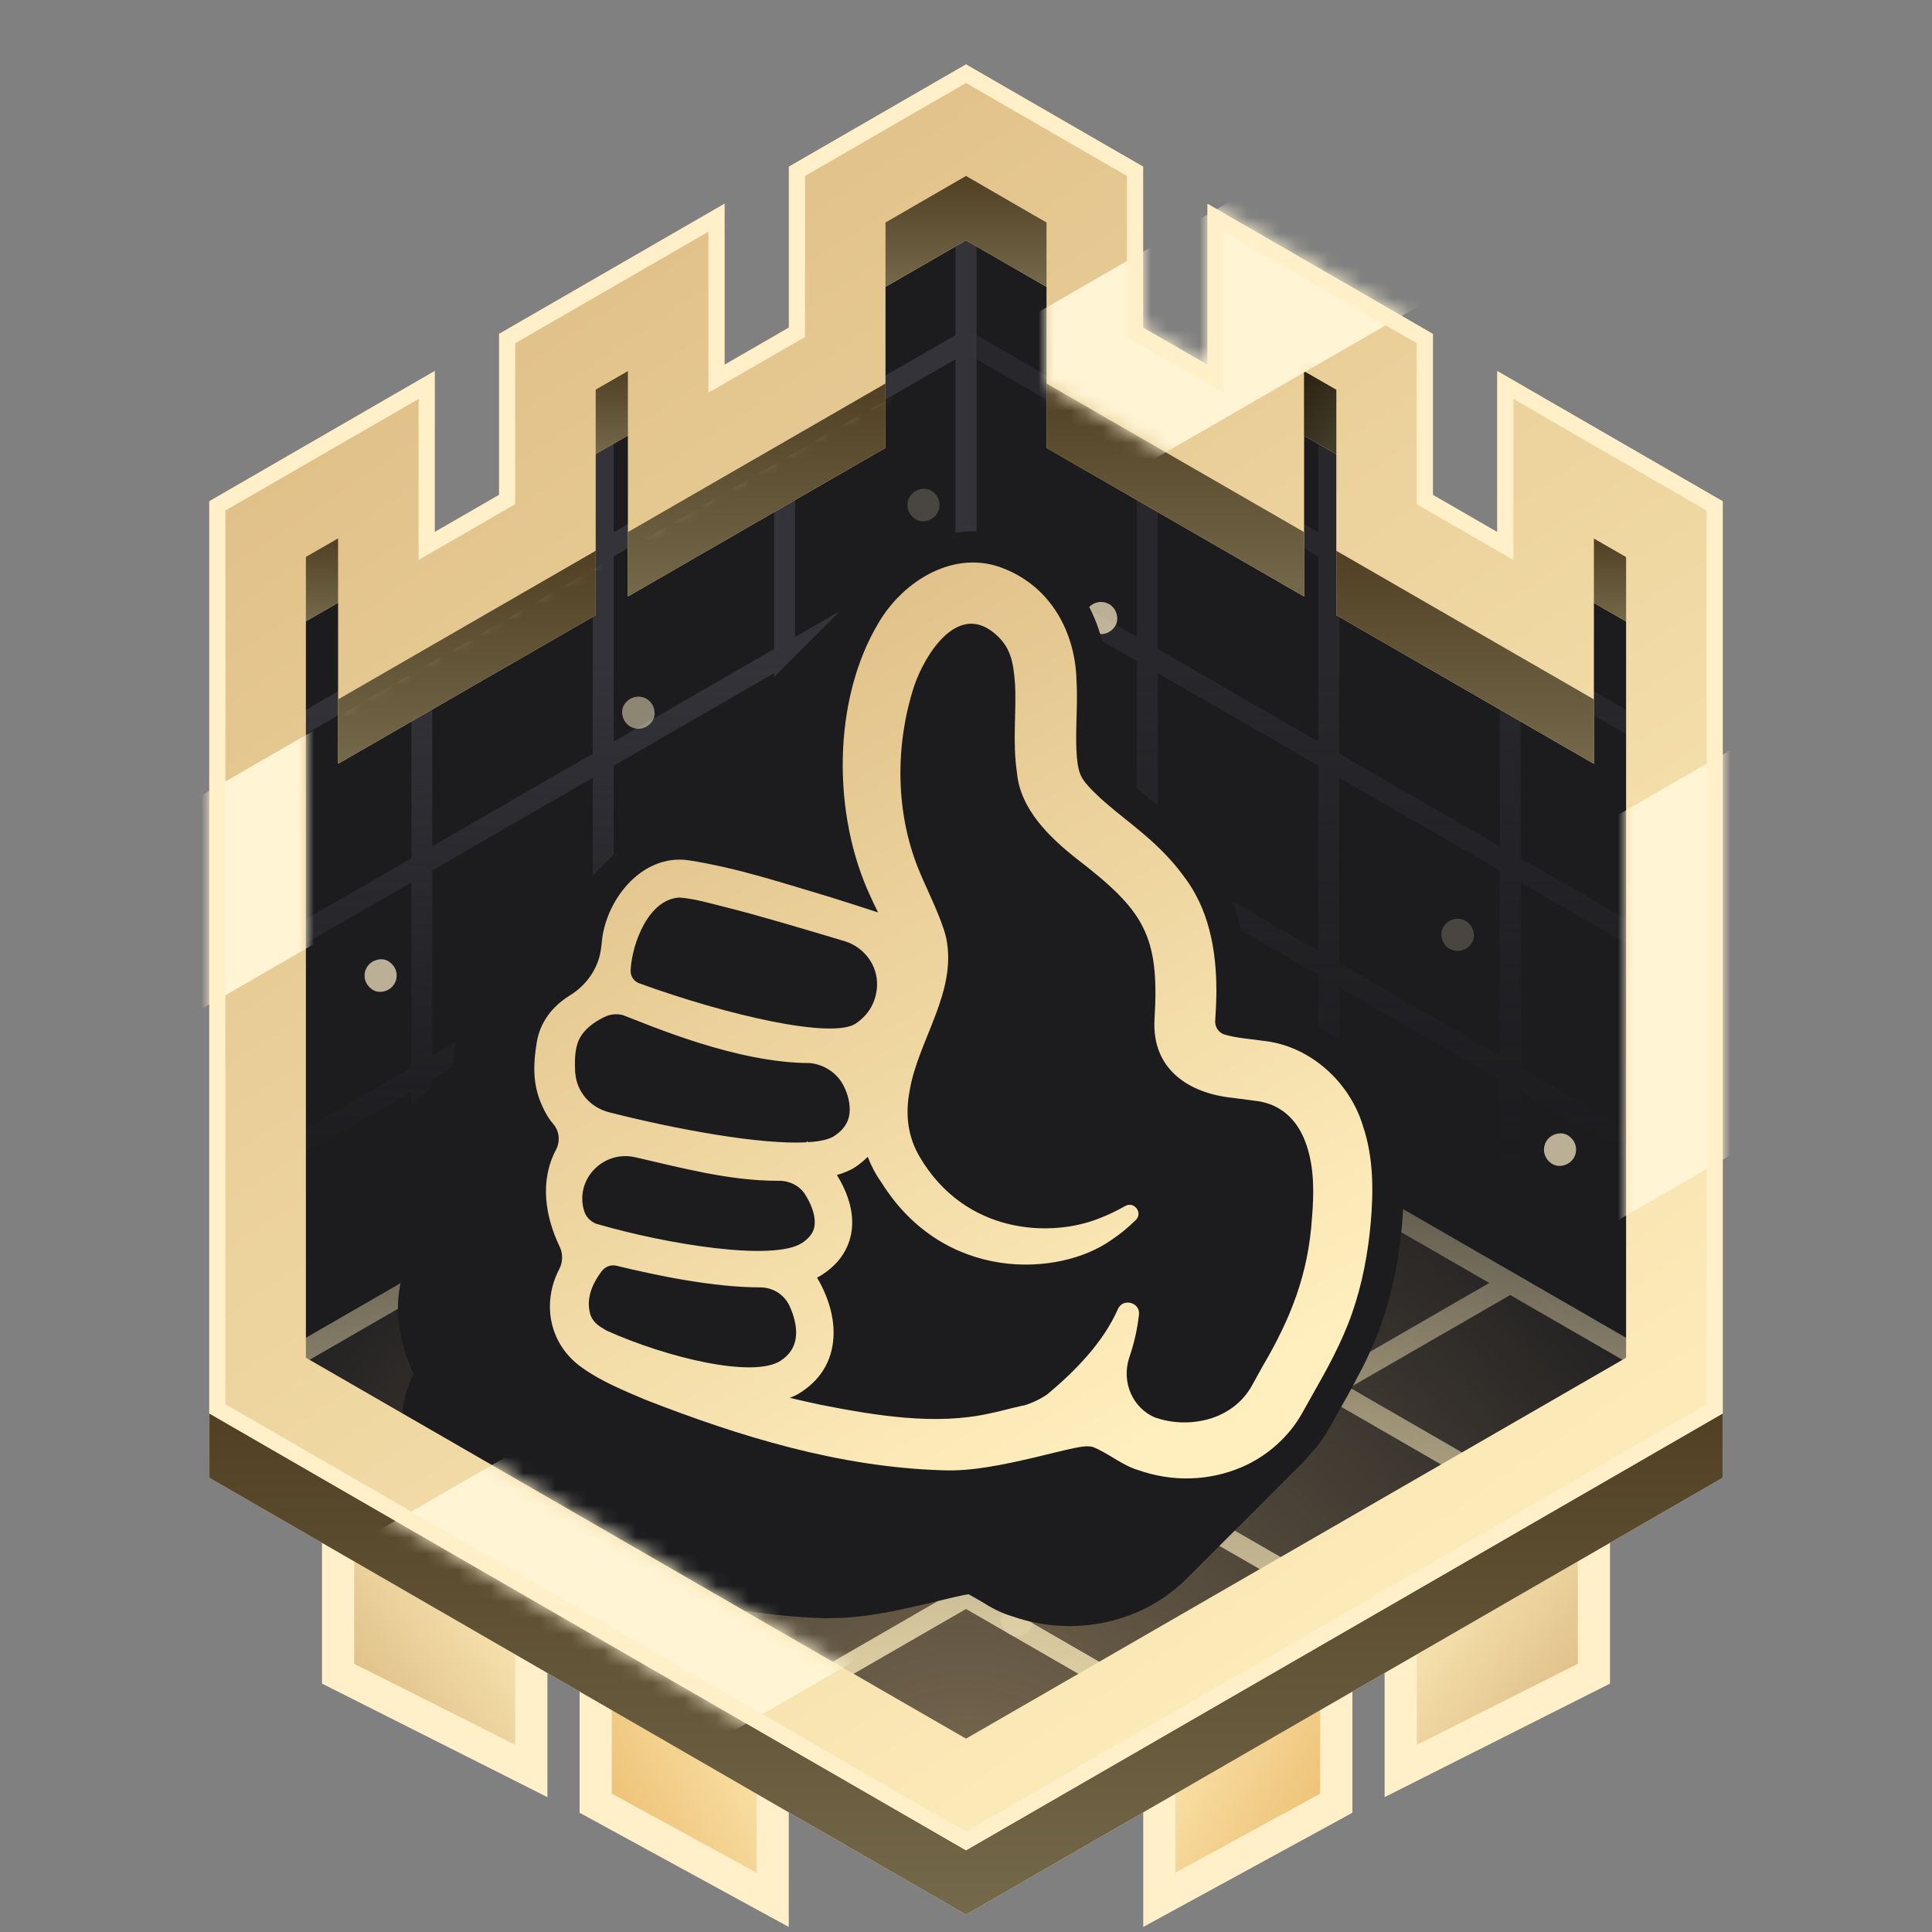 <svg width="120" height="120" viewBox="0 0 120 120" fill="none" xmlns="http://www.w3.org/2000/svg">
<rect x="0" y="0" width="120" height="120" fill="#808080" stroke="none"/>
<path fill-rule="evenodd" clip-rule="evenodd" d="M37 80V112L47.99 118C47.988 105.934 48 92.066 48 80H37Z" fill="url(#paint0_linear_4626_20486)" stroke="#FFF0CA" stroke-width="2"/>
<path fill-rule="evenodd" clip-rule="evenodd" d="M33 110V80H21V103.955L33 110Z" fill="url(#paint1_linear_4626_20486)" stroke="#FFF0CA" stroke-width="2"/>
<path fill-rule="evenodd" clip-rule="evenodd" d="M83 80V112L72.01 118C72.012 105.934 72 92.066 72 80H83Z" fill="url(#paint2_linear_4626_20486)" stroke="#FFF0CA" stroke-width="2"/>
<path fill-rule="evenodd" clip-rule="evenodd" d="M87 110V80H99V103.955L87 110Z" fill="url(#paint3_linear_4626_20486)" stroke="#FFF0CA" stroke-width="2"/>
<path fill-rule="evenodd" clip-rule="evenodd" d="M71 10.35L60 4L49 10.35V20.34L45 22.65V12.65L31 20.73V30.73L27 33.04V23.04L13 31.13V87.79L13.01 87.796V91.79L50.5 113.44L51.59 114.06L60 118.92V114.93L60 114.93V118.92L68.42 114.06L69.5 113.44L106.99 91.79V87.806L107 87.8V31.14L93 23.05V33.05L89 30.74V20.74L75 12.66V22.66L71 20.35V10.35ZM50.516 109.449L50.5 109.44L50.146 109.236L50.5 109.44L50.516 109.449ZM55 23.82V17.82L60 14.93L65 17.82V23.82V23.83V27.82L81 37.05V33.06V33.05V27.06L83 28.21V34.21V34.22V38.21L99 47.44V43.45V43.44V37.45L101 38.6V84.33L66.5 104.24L65.43 104.86L60 107.99L54.57 104.86L53.5 104.24L43.5 98.47L35.5 93.85L19 84.33V38.59L21 37.44V43.44V47.44L37 38.21V34.21V28.2L39 27.05V33.05V33.05V37.05L55 27.82V23.82V23.82ZM101 34.6V34.6L99 33.45V33.45L101 34.6Z" fill="url(#paint4_linear_4626_20486)"/>
<mask id="mask0_4626_20486" style="mask-type:alpha" maskUnits="userSpaceOnUse" x="16" y="8" width="88" height="104">
<path fill-rule="evenodd" clip-rule="evenodd" d="M104 33.4V86.6L96 91.22L86 96.99L78 101.61L68 107.38L66.93 108L60 112L53.07 108L52 107.38L42 101.61L34 96.99L24 91.22L16 86.6V33.4L24 28.78V38.78L34 33.01V23.01L42 18.39V28.39L52 22.62V12.62L60 8L68 12.62V22.62L78 28.39V18.39L86 23.01V33.01L96 38.78V28.78L104 33.4Z" fill="#232326"/>
</mask>
<g mask="url(#mask0_4626_20486)">
<path fill-rule="evenodd" clip-rule="evenodd" d="M104 33.4V86.6L96 91.22L86 96.99L78 101.61L68 107.38L66.93 108L60 112L53.07 108L52 107.38L42 101.61L34 96.99L24 91.22L16 86.6V33.4L24 28.78V38.78L34 33.01V23.01L42 18.39V28.39L52 22.62V12.62L60 8L68 12.62V22.62L78 28.39V18.39L86 23.01V33.01L96 38.78V28.78L104 33.4Z" fill="#1C1C1F"/>
<path fill-rule="evenodd" clip-rule="evenodd" d="M108.036 87.165L60.003 114.897L11.965 87.165L23.795 80.334L24.506 79.924L60.003 59.433L108.036 87.165Z" fill="url(#paint5_radial_4626_20486)" fill-opacity="0.5"/>
<path fill-rule="evenodd" clip-rule="evenodd" d="M59.351 7.063L60 7.438L71.267 13.938L71.917 14.312V14.313L81.884 20.063V20.063L82.534 20.438L93.801 26.938L94.45 27.312V27.313L105.067 33.438L105.716 33.812V34.562V46.812V47.562L105.716 48.312L105.716 59.812V60.562L105.716 61.312L105.716 72.812L105.716 73.562V74.312V86.562V87.312L105.067 86.938L93.8 80.438L93.15 80.063V80.062L83.183 74.312V74.312L82.533 73.938L71.266 67.438L70.617 67.063V67.062L60 60.938L59.351 60.563V59.813V47.563V46.813V46.063V34.563V33.813V33.063V21.563V20.813V20.063V7.813V7.063ZM104.417 47.563L94.45 41.813V53.312V53.313L104.417 59.063V47.563ZM93.15 41.063V41.062L83.184 35.312V46.812L93.15 52.562V41.063ZM93.15 28.062V39.562L83.184 33.812V22.312L93.15 28.062ZM104.417 46.063V34.563L94.45 28.813V40.312V40.313L104.417 46.063ZM81.883 34.563L71.917 28.813V40.312V40.313L81.883 46.063V34.563ZM81.883 33.063V21.563L71.917 15.813V27.312V27.313L81.883 33.063ZM70.617 15.062L60.65 9.312L60.65 20.812L70.617 26.562L70.617 15.062ZM70.617 28.062L60.65 22.312L60.65 33.812L70.617 39.562V28.063L70.617 28.062ZM104.417 60.563L94.45 54.813V66.312L94.45 66.313L104.417 72.063V60.563ZM93.15 54.063V54.062L83.184 48.312V59.812L93.15 65.562V54.063ZM81.883 47.563L71.917 41.813V53.312V53.313L81.883 59.063V47.563ZM70.617 41.062L60.65 35.312L60.65 46.812L70.617 52.562V41.063L70.617 41.062ZM93.15 67.062L83.184 61.312V72.812L93.15 78.562V67.063V67.062ZM104.417 73.563L94.45 67.813L94.45 79.313L104.417 85.063V73.563ZM70.617 54.062L60.65 48.312L60.65 59.812L70.617 65.562V54.063V54.062ZM81.883 60.563L71.917 54.813V66.313L81.883 72.063V60.563Z" fill="url(#paint6_linear_4626_20486)" fill-opacity="0.5"/>
<path fill-rule="evenodd" clip-rule="evenodd" d="M60.65 7.062L60 7.437L49.382 13.563V13.562L48.733 13.937L38.116 20.062L37.466 20.437H37.466L36.816 20.812V20.812L26.199 26.937L25.55 27.312V27.312L14.933 33.437L14.283 33.812V34.562V46.812V47.562V48.312V59.812V60.562V61.312V72.812V73.562V74.312V86.562V87.312L14.933 86.937L25.55 80.812L26.199 80.437H26.2L26.849 80.062L36.816 74.312L37.466 73.937H37.466L38.116 73.562L48.084 67.812V67.812L48.733 67.437L60 60.937L60.65 60.562V59.812V47.562V46.812V46.062V34.562V33.812V33.062V21.562V20.812V20.062V7.812V7.062ZM15.582 47.562L15.582 59.062L25.55 53.312V41.812L15.582 47.562ZM26.849 41.062L26.849 52.562L36.816 46.812V35.312L26.849 41.062L26.849 41.062ZM26.849 39.562L36.816 33.812V33.812V22.312L26.849 28.062V39.562ZM15.582 46.062L25.55 40.312V28.812L15.582 34.562L15.582 46.062ZM38.116 21.562V33.062L48.083 27.312V15.812L38.116 21.562ZM38.116 34.562V34.562L48.083 28.812V40.312L38.116 46.062V34.562ZM59.35 20.812L49.383 26.562V15.062L59.35 9.312V20.812ZM49.383 28.062L59.35 22.312V33.812L49.383 39.562V28.062ZM15.582 60.562L15.582 72.062L25.55 66.312V54.812L15.582 60.562ZM26.849 54.062L26.849 54.062V65.562L36.816 59.812V48.312L26.849 54.062ZM38.116 47.562V47.562L48.083 41.812V53.312L38.116 59.062V47.562ZM49.383 41.062L59.35 35.312V46.812L49.383 52.562V41.062ZM26.849 67.062L26.849 67.182L26.849 78.562L36.816 72.812V61.312L26.849 67.062ZM15.582 73.562L15.582 85.062L25.55 79.312V67.812L15.582 73.562ZM48.083 66.312L38.116 72.062V60.562L48.083 54.812V66.312ZM49.383 54.062L59.35 48.312V59.812L49.383 65.562V54.062Z" fill="url(#paint7_linear_4626_20486)"/>
<path fill-rule="evenodd" clip-rule="evenodd" d="M60 59.438L60.65 59.812L71.916 66.312L72.566 66.687L72.566 66.688L82.533 72.438L82.534 72.438L83.183 72.812L94.45 79.312L95.1 79.687L95.099 79.688L105.716 85.812L106.366 86.187L105.716 86.562L95.099 92.687L95.1 92.687L94.45 93.062L83.183 99.562L82.534 99.937L82.533 99.937L72.566 105.687L72.566 105.687L71.916 106.062L60.65 112.562L60 112.937L59.35 112.562L48.733 106.437L48.733 106.437L48.083 106.062L37.466 99.937L36.817 99.562H36.817L36.167 99.187L26.2 93.437L25.55 93.062H25.55L24.9 92.687L14.283 86.562L13.634 86.187L14.283 85.812L24.9 79.687L24.9 79.687L25.55 79.312L36.167 73.187L36.167 73.187L36.817 72.812L36.817 72.812L37.466 72.438L48.083 66.312L48.733 65.938L48.733 65.938L59.35 59.812L60 59.438ZM82.533 86.937L92.501 92.688L82.534 98.438L72.566 92.687L82.533 86.937ZM92.501 79.687L82.533 85.438L72.566 79.687L82.534 73.937L92.501 79.687ZM93.8 91.938L103.767 86.187L93.8 80.437L83.833 86.187L93.8 91.938ZM60 73.937L69.967 79.687L60 85.438L50.033 79.687L60 73.937ZM58.7 73.187L58.7 73.187L58.7 73.187L48.733 78.938L38.766 73.187L48.733 67.437L58.7 73.187ZM69.967 66.687L60 72.438L50.033 66.687L60 60.937L69.967 66.687ZM71.266 78.938L81.234 73.187L71.266 67.437L61.299 73.187L71.266 78.938ZM61.299 86.187L71.266 91.938L81.234 86.187L71.266 80.437L61.299 86.187ZM48.733 80.437L58.7 86.187L58.7 86.187L58.7 86.187L48.733 91.938L38.766 86.187L38.766 86.187V86.187L48.733 80.437ZM50.033 92.687L60 86.937L69.967 92.687L60 98.438L50.033 92.687ZM37.466 73.937L47.434 79.687L37.466 85.438L27.499 79.687L37.466 73.937ZM60 99.937L69.967 105.687L60 111.438L50.033 105.687L60 99.937ZM71.266 104.938L81.234 99.187L71.266 93.437L61.299 99.187L71.266 104.938ZM47.434 92.687L37.466 98.438L27.499 92.687L37.466 86.937L47.434 92.687ZM48.733 104.938L38.766 99.187L48.733 93.437L58.7 99.187L58.7 99.187L58.7 99.187L48.733 104.938ZM36.167 86.187L26.2 80.437L16.232 86.187L26.2 91.938L36.167 86.187Z" fill="url(#paint8_linear_4626_20486)"/>
<path opacity="0.2" d="M38.886 63.664C38.799 62.678 37.602 62.366 37.029 63.164C36.906 63.339 36.851 63.543 36.871 63.756C36.971 64.736 38.155 65.055 38.729 64.257C38.852 64.082 38.906 63.878 38.886 63.664Z" fill="#FFF0CA"/>
<path opacity="0.2" d="M56.814 32.217C56.016 31.641 56.331 30.456 57.309 30.358C57.522 30.339 57.726 30.394 57.901 30.518C58.712 31.086 58.383 32.279 57.406 32.377C57.193 32.396 56.988 32.341 56.814 32.217Z" fill="#FFF0CA"/>
<path opacity="0.7" d="M23.096 61.445C22.297 60.87 22.615 59.684 23.595 59.585C23.808 59.565 24.012 59.62 24.188 59.744C24.986 60.319 24.669 61.505 23.689 61.604C23.476 61.624 23.271 61.569 23.096 61.445Z" fill="#FFF0CA"/>
<path opacity="0.5" d="M40.657 44.222C40.57 43.236 39.373 42.924 38.799 43.722C38.676 43.897 38.622 44.101 38.642 44.314C38.742 45.294 39.925 45.613 40.499 44.815C40.622 44.64 40.677 44.436 40.657 44.222Z" fill="#FFF0CA"/>
<path opacity="0.7" d="M69.392 38.342C69.305 37.356 68.108 37.044 67.535 37.842C67.412 38.017 67.357 38.221 67.377 38.434C67.477 39.414 68.661 39.733 69.234 38.935C69.358 38.76 69.412 38.556 69.392 38.342Z" fill="#FFF0CA"/>
<path opacity="0.2" d="M31.01 73.89C30.923 72.903 29.727 72.591 29.153 73.389C29.03 73.564 28.975 73.768 28.995 73.982C29.095 74.961 30.279 75.28 30.853 74.482C30.976 74.307 31.03 74.103 31.01 73.89Z" fill="#FFF0CA"/>
<path opacity="0.5" d="M85.521 68.456C86.32 69.032 86.004 70.217 85.026 70.315C84.813 70.334 84.609 70.279 84.434 70.156C83.623 69.587 83.952 68.395 84.93 68.296C85.142 68.277 85.347 68.332 85.521 68.456Z" fill="#FFF0CA"/>
<path opacity="0.2" d="M63.724 99.783C64.523 100.359 64.207 101.544 63.229 101.642C63.016 101.661 62.812 101.606 62.637 101.483C61.826 100.914 62.155 99.722 63.133 99.624C63.346 99.605 63.55 99.659 63.724 99.783Z" fill="#FFF0CA"/>
<path opacity="0.7" d="M97.442 70.555C98.241 71.13 97.923 72.316 96.944 72.415C96.73 72.435 96.526 72.38 96.35 72.256C95.552 71.681 95.869 70.495 96.849 70.396C97.063 70.376 97.267 70.431 97.442 70.555Z" fill="#FFF0CA"/>
<path opacity="0.5" d="M79.881 87.778C79.968 88.764 81.165 89.076 81.739 88.278C81.862 88.103 81.916 87.899 81.896 87.686C81.797 86.706 80.613 86.387 80.039 87.185C79.916 87.36 79.862 87.564 79.881 87.778Z" fill="#FFF0CA"/>
<path opacity="0.7" d="M51.146 93.658C51.233 94.645 52.43 94.956 53.003 94.158C53.126 93.983 53.181 93.779 53.161 93.566C53.061 92.587 51.877 92.268 51.304 93.066C51.181 93.24 51.126 93.445 51.146 93.658Z" fill="#FFF0CA"/>
<path opacity="0.2" d="M89.528 58.11C89.615 59.097 90.812 59.408 91.385 58.61C91.508 58.436 91.563 58.231 91.543 58.018C91.443 57.039 90.259 56.72 89.686 57.518C89.562 57.693 89.508 57.897 89.528 58.11Z" fill="#FFF0CA"/>
<path d="M87.196 73.754C87.196 74.589 87.145 75.373 87.081 76.08C87.029 76.633 86.965 77.172 86.888 77.712C86.656 79.306 86.297 80.797 85.821 82.159C85.461 83.187 85.024 84.164 84.574 85.051C84.51 85.166 84.459 85.269 84.394 85.385C83.996 86.156 83.598 86.876 83.238 87.505L82.582 88.675C82.351 89.099 82.068 89.497 81.76 89.883C81.67 90.011 81.554 90.114 81.451 90.23C81.31 90.41 81.156 90.603 80.989 90.77L73.727 98.031C72.841 98.918 71.787 99.638 70.656 100.126C69.306 100.704 67.918 101 66.44 101H66.427C65.206 101 64.011 100.794 62.842 100.383C62.135 100.177 61.531 99.831 60.991 99.496C60.94 99.471 60.901 99.445 60.862 99.419C60.605 99.278 60.361 99.124 60.156 99.021C60.066 99.034 59.924 99.059 59.847 99.072C59.359 99.175 58.832 99.303 58.305 99.432H58.292C57.984 99.509 57.662 99.586 57.328 99.663C55.426 100.1 53.575 100.499 51.725 100.499L51.236 100.512C43.975 100.28 37.176 97.98 32.035 95.962H32.048L31.765 95.834C31.444 95.705 31.123 95.576 30.802 95.422C29.812 94.998 28.797 94.497 27.871 93.841C26.034 92.582 24.954 90.603 24.954 88.418C24.954 87.608 25.095 86.837 25.365 86.092C25.455 85.835 25.558 85.59 25.686 85.346C25.584 85.141 25.494 84.922 25.417 84.704C25.314 84.434 25.211 84.164 25.134 83.894C24.902 83.136 24.761 82.377 24.723 81.645C24.671 80.45 24.877 79.306 25.34 78.252V78.201L25.417 78.059C25.301 77.918 25.211 77.776 25.108 77.609C24.311 76.273 23.964 74.987 24.003 73.432C24.016 72.906 24.067 72.353 24.17 71.762C24.26 71.145 24.453 70.541 24.735 69.975C24.787 69.872 24.851 69.782 24.915 69.68C25.031 69.487 25.134 69.307 25.275 69.127C25.455 68.883 25.635 68.664 25.854 68.446L28.064 66.235C28.103 66.107 28.167 65.978 28.193 65.824H28.18V65.683C28.218 65.233 28.296 64.77 28.424 64.32C28.784 62.971 29.529 61.66 30.532 60.645L37.806 53.383C37.806 53.383 37.844 53.345 37.857 53.332C38.114 53.075 38.384 52.856 38.68 52.638C38.718 52.612 38.77 52.574 38.821 52.548C39.104 52.342 39.412 52.162 39.734 52.008C39.785 51.995 39.837 51.97 39.875 51.957C40.209 51.803 40.556 51.687 40.916 51.597C40.955 51.597 40.993 51.584 41.019 51.584C41.404 51.507 41.803 51.456 42.201 51.456C42.484 51.456 42.767 51.481 43.062 51.52C43.178 51.533 43.281 51.558 43.397 51.584C43.756 49.142 44.502 46.829 45.684 44.888C46.096 44.194 46.597 43.551 47.162 42.986C47.175 42.973 47.188 42.947 47.214 42.922L54.475 35.66C54.719 35.416 54.976 35.198 55.233 34.992C55.297 34.928 55.375 34.876 55.452 34.825C55.657 34.658 55.876 34.504 56.094 34.362C56.184 34.311 56.261 34.247 56.351 34.195C56.621 34.041 56.891 33.887 57.161 33.758C57.2 33.745 57.225 33.733 57.264 33.72C57.559 33.578 57.881 33.463 58.189 33.36C58.279 33.334 58.369 33.308 58.459 33.283C58.703 33.218 58.935 33.167 59.179 33.116C59.269 33.103 59.372 33.09 59.462 33.077C59.783 33.026 60.104 33 60.425 33C61.338 33 62.251 33.18 63.086 33.527C64.795 34.208 66.196 35.378 67.173 36.881C68.162 38.385 68.728 40.21 68.779 42.202C68.805 42.613 68.805 43.025 68.805 43.423C68.805 43.821 68.792 44.22 68.779 44.618C68.779 44.85 68.779 45.068 68.766 45.299C68.766 45.518 68.754 45.736 68.754 45.942C68.754 46.353 68.779 46.739 68.818 47.099C68.844 47.291 68.869 47.343 68.869 47.343C68.869 47.343 68.882 47.381 68.998 47.51C69.396 47.96 69.949 48.435 70.476 48.872L71.003 49.296C72.224 50.273 73.74 51.494 74.961 53.139C76.645 55.285 77.467 58.049 77.467 61.57C77.467 61.904 77.454 62.238 77.442 62.572C77.596 62.598 77.763 62.624 77.904 62.637C78.084 62.662 78.264 62.688 78.431 62.727H78.573C80.372 62.907 82.068 63.678 83.469 64.847C84.87 66.017 85.95 67.598 86.489 69.384L86.528 69.346C87.029 70.849 87.183 72.379 87.196 73.754Z" fill="#1C1C1F"/>
<path d="M84.664 69.962C83.841 67.199 81.348 64.924 78.405 64.641C77.763 64.539 76.722 64.474 76.015 64.243C75.693 64.127 75.488 63.819 75.475 63.472C75.513 62.842 75.552 62.2 75.552 61.57C75.552 59.012 75.102 56.429 73.457 54.334C72.185 52.612 70.591 51.442 69.28 50.376C68.625 49.836 68.034 49.322 67.571 48.795C67.172 48.358 67.018 48.024 66.928 47.394C66.723 45.839 66.967 44.014 66.864 42.292C66.8 39.323 65.309 36.495 62.379 35.326C59.32 34.066 56.133 36.059 54.603 38.629C51.673 43.461 51.699 50.62 54.063 55.671C54.153 55.889 54.333 56.249 54.539 56.673C53.562 56.352 52.585 56.043 51.609 55.735C48.704 54.874 45.787 53.897 42.767 53.434C39.823 53.01 37.549 55.979 37.369 58.627L37.343 58.819C37.214 60.079 36.469 61.171 35.377 61.84C34.336 62.482 33.526 63.485 33.333 64.783C33.025 66.659 33.179 67.931 34.027 69.358C34.13 69.525 34.246 69.679 34.361 69.808C34.747 70.258 34.811 70.9 34.528 71.427C33.513 73.342 33.86 75.553 34.76 77.429C34.965 77.853 34.965 78.355 34.76 78.779C34.348 79.55 34.156 80.359 34.156 81.156C34.156 82.647 34.862 84.074 36.225 84.999C37.394 85.822 38.757 86.374 40.055 86.927C45.967 89.24 52.148 91.129 58.549 91.322C60.374 91.399 62.366 90.962 64.152 90.551C65.026 90.345 65.913 90.114 66.697 89.947C67.224 89.844 67.507 89.793 67.867 89.87C68.779 90.217 69.717 91.027 70.694 91.309C72.802 92.055 75.089 92.003 77.146 91.117C78.701 90.448 80.063 89.24 80.885 87.762L81.541 86.593C82.402 85.076 83.34 83.405 83.983 81.555C84.626 79.717 84.972 77.802 85.14 75.938C85.307 73.998 85.32 71.916 84.664 69.962ZM39.168 60.297C39.245 58.562 40.312 55.825 42.214 55.748C43.152 55.825 44.065 56.095 44.99 56.326C47.149 56.866 49.886 57.688 52.47 58.46C53.678 58.832 54.526 59.963 54.475 61.223V61.261C54.41 62.251 53.961 63.022 53.151 63.575C51.686 64.551 45.208 63.074 39.721 61.081C39.386 60.966 39.168 60.657 39.168 60.31V60.297ZM35.724 66.659C35.698 65.991 35.672 65.194 35.968 64.564C36.276 63.934 36.867 63.498 37.523 63.176C37.883 62.996 38.294 62.945 38.679 63.048C40.363 63.678 45.735 66.029 50.311 66.029H50.324C51.249 66.132 52.071 66.698 52.457 67.559C52.65 67.97 52.778 68.446 52.778 68.908C52.778 69.589 52.483 70.116 51.827 70.553C51.493 70.772 50.94 70.9 50.208 70.939C50.182 70.939 50.156 70.9 50.118 70.888L50.079 70.952C47.226 71.106 41.97 70.142 37.844 69.088C36.7 68.805 35.839 67.854 35.736 66.685V66.659H35.724ZM36.289 75.231C36.289 75.231 36.276 75.206 36.276 75.193C35.698 73.252 37.471 71.427 39.451 71.877C42.317 72.532 45.285 73.342 48.319 73.342C49 73.317 49.655 73.625 50.015 74.203C50.349 74.73 50.606 75.347 50.606 75.913C50.606 76.272 50.516 76.735 49.822 77.198C48.074 78.355 41.494 77.314 37.009 76.003C36.675 75.861 36.392 75.579 36.289 75.231ZM48.498 84.511C46.802 85.629 41.43 84.331 37.677 82.647L37.279 82.403C36.983 82.21 36.739 81.927 36.649 81.58C36.597 81.375 36.572 81.182 36.572 80.989C36.572 80.269 36.893 79.601 37.343 78.997C37.561 78.676 37.947 78.522 38.32 78.624C40.749 79.216 44.309 79.961 47.213 79.961C48.01 79.961 48.73 80.411 49.051 81.143C49.282 81.645 49.45 82.223 49.45 82.788C49.437 83.534 49.141 84.074 48.498 84.511ZM81.49 75.63C81.271 79.087 80.192 81.863 78.418 84.871L77.788 86.014C77.326 86.862 76.619 87.505 75.732 87.903C74.562 88.43 73.072 88.495 71.838 88.071H71.812C70.334 87.492 69.64 85.822 70.141 84.318C70.437 83.457 70.642 82.57 70.745 81.645C70.822 80.886 69.743 80.604 69.434 81.311C68.522 83.38 66.8 85.14 65.065 86.593C64.679 86.875 63.985 87.21 63.523 87.312C63.471 87.312 63.432 87.312 63.381 87.338C62.957 87.428 61.903 87.711 61.479 87.788C58.138 88.546 54.41 87.929 51.005 87.261C50.349 87.12 49.707 86.978 49.051 86.824C49.321 86.721 49.565 86.606 49.784 86.451C51.095 85.59 51.776 84.318 51.776 82.776C51.776 81.529 51.313 80.295 50.748 79.357C50.876 79.293 51.005 79.216 51.12 79.138C52.611 78.149 52.932 76.838 52.932 75.925C52.932 74.885 52.521 73.843 51.981 72.982C52.418 72.854 52.804 72.7 53.112 72.494C53.408 72.301 53.665 72.083 53.896 71.851C54.102 72.391 54.372 72.918 54.732 73.419C58.613 79.665 65.759 79.318 69.01 77.031C69.576 76.658 70.077 76.234 70.552 75.771C71.002 75.321 70.437 74.589 69.884 74.91C69.37 75.206 68.83 75.463 68.291 75.668C65.27 76.889 59.95 76.671 57.122 71.851C56.415 70.656 56.21 69.307 56.492 67.79C57.007 64.616 59.474 61.634 58.767 58.241C58.497 57.084 57.623 55.349 57.174 54.283C55.606 50.646 55.567 46.366 56.775 42.626C57.431 40.685 59.41 37.485 61.672 39.259C62.777 40.12 62.944 41.096 63.047 42.51C63.137 44.297 62.88 46.019 63.163 47.985C63.368 50.273 65.206 52.021 66.864 53.332C71.054 56.557 72.031 58.074 71.709 63.305C71.529 66.389 73.804 67.906 76.567 68.189C76.876 68.24 78.161 68.381 78.405 68.446C79.729 68.741 80.68 69.692 81.155 71.144C81.631 72.558 81.618 74.088 81.49 75.643V75.63Z" fill="url(#paint9_linear_4626_20486)"/>
<path fill-rule="evenodd" clip-rule="evenodd" d="M71 10.35L60 4L49 10.35V20.34L45 22.65V12.65L31 20.73V30.73L27 33.04V23.04L13 31.13V87.79L13.01 87.796V91.79L50.5 113.44L51.59 114.06L60 118.92V114.93L60 114.93V118.92L68.42 114.06L69.5 113.44L106.99 91.79V87.806L107 87.8V31.14L93 23.05V33.05L89 30.74V20.74L75 12.66V22.66L71 20.35V10.35ZM50.516 109.449L50.5 109.44L50.146 109.236L50.5 109.44L50.516 109.449ZM55 23.82V17.82L60 14.93L65 17.82V23.82V23.83V27.82L81 37.05V33.06V33.05V27.06L83 28.21V34.21V34.22V38.21L99 47.44V43.45V43.44V37.45L101 38.6V84.33L66.5 104.24L65.43 104.86L60 107.99L54.57 104.86L53.5 104.24L43.5 98.47L35.5 93.85L19 84.33V38.59L21 37.44V43.44V47.44L37 38.21V34.21V28.2L39 27.05V33.05V33.05V37.05L55 27.82V23.82V23.82ZM101 34.6V34.6L99 33.45V33.45L101 34.6Z" fill="url(#paint10_linear_4626_20486)"/>
<path d="M65 13.82L60 10.93V14.93L65 17.82V13.82Z" fill="url(#paint11_linear_4626_20486)"/>
<path d="M60 10.93L55 13.82V17.82L60 14.93V10.93Z" fill="url(#paint12_linear_4626_20486)"/>
<path d="M83 24.21L81 23.06V27.06L83 28.21V24.21Z" fill="url(#paint13_linear_4626_20486)"/>
<path d="M83 24.21L81 23.06V27.06L83 28.21V24.21Z" fill="black" fill-opacity="0.44"/>
<path d="M83 24.21L81 23.06V27.06L83 28.21V24.21Z" fill="black" fill-opacity="0.44"/>
<path d="M39 23.05L37 24.2V28.2L39 27.05V23.05Z" fill="url(#paint14_linear_4626_20486)"/>
<path d="M55 23.82L39 33.05V37.05L55 27.82V23.82Z" fill="url(#paint15_linear_4626_20486)"/>
<path d="M81 33.05L65 23.82V27.82L81 37.05V33.05Z" fill="url(#paint16_linear_4626_20486)"/>
<path d="M101 34.6L99 33.45V37.45L101 38.6V34.6Z" fill="url(#paint17_linear_4626_20486)"/>
<path d="M21 33.44L19 34.59V38.59L21 37.44V33.44Z" fill="url(#paint18_linear_4626_20486)"/>
<path d="M37 34.21L21 43.44V47.44L37 38.21V34.21Z" fill="url(#paint19_linear_4626_20486)"/>
<path d="M99 43.44L83 34.21V38.21L99 47.44V43.44Z" fill="url(#paint20_linear_4626_20486)"/>
</g>
<path d="M106.99 87.79V91.79L69.5 113.44L68.42 114.06L60 118.92V114.92L68.42 110.06L69.5 109.44L106.99 87.79Z" fill="url(#paint21_linear_4626_20486)"/>
<path d="M13.01 87.79V91.79L50.5 113.44L51.59 114.06L60 118.92V114.92L51.59 110.06L50.5 109.44L13.01 87.79Z" fill="url(#paint22_linear_4626_20486)"/>
<mask id="mask1_4626_20486" style="mask-type:alpha" maskUnits="userSpaceOnUse" x="13" y="4" width="94" height="111">
<path fill-rule="evenodd" clip-rule="evenodd" d="M60 4L71 10.35V20.35L75 22.66V12.66L89 20.74V30.74L93 33.05V23.05L107 31.14V87.8L69.5 109.44L68.43 110.06L60 114.93L51.57 110.06L50.5 109.44L40.5 103.67L32.5 99.05L22.5 93.28L13 87.79V31.13L27 23.04V33.04L31 30.73V20.73L45 12.65V22.65L49 20.34V10.35L60 4ZM55 13.82V23.82L39 33.05V23.05L37 24.21V34.21L21 43.44V33.44L19 34.59V84.33L35.5 93.85L43.5 98.47L53.5 104.24L54.57 104.86L60 107.99L65.43 104.86L66.5 104.24L101 84.33V34.6L99 33.45V43.45L83 34.22V24.22L81 23.06V33.06L65 23.83V13.83L60 10.94L55 13.83V13.82Z" fill="black"/>
</mask>
<g mask="url(#mask1_4626_20486)">
<rect x="6.805" y="104.708" width="144.029" height="21.799" transform="rotate(-30 6.805 104.708)" fill="#FFF5D5"/>
<rect x="-26.065" y="71.673" width="144.029" height="11.494" transform="rotate(-30 -26.065 71.673)" fill="#FFF5D5"/>
</g>
<path fill-rule="evenodd" clip-rule="evenodd" d="M71 20.352V10.352L60 4L49 10.352V20.352L45 22.66V12.658L31 20.742V30.742L27 33.05V23.047L13 31.133V87.796L32.5 99.052L32.501 99.053L40.5 103.672L40.501 103.673L50.496 109.44L51.57 110.063L60 114.928L68.43 110.063L69.504 109.44L107 87.796V31.133L93 23.047V33.05L89 30.742V20.742L75 12.658V22.66L71 20.352ZM76 14.39V24.391L70 20.929V10.93L60 5.155L50 10.93V20.929L44 24.391V14.39L32 21.32V31.319L26 34.781V24.78L14 31.71V87.219L23 92.417L32.999 98.186L33.001 98.187L33.002 98.188L41 102.806L41.001 102.807L41.002 102.807L50.997 108.575L52.07 109.196L60 113.774L67.93 109.196L69.003 108.575L69.004 108.574L106 87.219V31.71L94 24.78V34.781L88 31.319V21.32L76 14.39Z" fill="#FFF0CA"/>
<defs>
<linearGradient id="paint0_linear_4626_20486" x1="46.625" y1="82.868" x2="27.591" y2="92.759" gradientUnits="userSpaceOnUse">
<stop offset="0.025" stop-color="#E9BC81"/>
<stop offset="0.344" stop-color="#FFEFBE"/>
<stop offset="1" stop-color="#EDC175"/>
</linearGradient>
<linearGradient id="paint1_linear_4626_20486" x1="31.5" y1="82.264" x2="14.101" y2="94.758" gradientUnits="userSpaceOnUse">
<stop offset="0.025" stop-color="#DBBA8F"/>
<stop offset="0.344" stop-color="#FFEFBE"/>
<stop offset="1" stop-color="#DEBD84"/>
</linearGradient>
<linearGradient id="paint2_linear_4626_20486" x1="73.375" y1="82.868" x2="92.409" y2="92.759" gradientUnits="userSpaceOnUse">
<stop offset="0.025" stop-color="#E9BC81"/>
<stop offset="0.344" stop-color="#FFEFBE"/>
<stop offset="1" stop-color="#EDC175"/>
</linearGradient>
<linearGradient id="paint3_linear_4626_20486" x1="88.5" y1="82.264" x2="105.899" y2="94.758" gradientUnits="userSpaceOnUse">
<stop offset="0.025" stop-color="#DBBA8F"/>
<stop offset="0.344" stop-color="#FFEFBE"/>
<stop offset="1" stop-color="#DEBD84"/>
</linearGradient>
<linearGradient id="paint4_linear_4626_20486" x1="24.75" y1="12.673" x2="90.202" y2="108.78" gradientUnits="userSpaceOnUse">
<stop stop-color="#DEBD84"/>
<stop offset="1" stop-color="#FFEFBE"/>
</linearGradient>
<radialGradient id="paint5_radial_4626_20486" cx="0" cy="0" r="1" gradientUnits="userSpaceOnUse" gradientTransform="translate(60 114.897) rotate(-90) scale(55.464)">
<stop stop-color="#DEBD84"/>
<stop offset="1" stop-color="#DEBD84" stop-opacity="0"/>
</radialGradient>
<linearGradient id="paint6_linear_4626_20486" x1="82.534" y1="7.063" x2="82.534" y2="87.312" gradientUnits="userSpaceOnUse">
<stop offset="0.423" stop-color="#333339"/>
<stop offset="0.818" stop-color="#333339" stop-opacity="0"/>
</linearGradient>
<linearGradient id="paint7_linear_4626_20486" x1="37.466" y1="7.062" x2="37.466" y2="87.312" gradientUnits="userSpaceOnUse">
<stop offset="0.423" stop-color="#333339"/>
<stop offset="0.818" stop-color="#333339" stop-opacity="0"/>
</linearGradient>
<linearGradient id="paint8_linear_4626_20486" x1="60.006" y1="58.193" x2="60.006" y2="117.858" gradientUnits="userSpaceOnUse">
<stop stop-color="#FFEFBE" stop-opacity="0"/>
<stop offset="1" stop-color="#FFEFBE"/>
</linearGradient>
<linearGradient id="paint9_linear_4626_20486" x1="39.693" y1="39.231" x2="70.628" y2="90.04" gradientUnits="userSpaceOnUse">
<stop stop-color="#DEBD84"/>
<stop offset="1" stop-color="#FFEFBE"/>
</linearGradient>
<linearGradient id="paint10_linear_4626_20486" x1="24.75" y1="12.673" x2="90.202" y2="108.78" gradientUnits="userSpaceOnUse">
<stop stop-color="#DEBD84"/>
<stop offset="1" stop-color="#FFEFBE"/>
</linearGradient>
<linearGradient id="paint11_linear_4626_20486" x1="62.5" y1="10.93" x2="62.5" y2="17.82" gradientUnits="userSpaceOnUse">
<stop stop-color="#514024"/>
<stop offset="1" stop-color="#74694A"/>
</linearGradient>
<linearGradient id="paint12_linear_4626_20486" x1="57.5" y1="10.93" x2="57.5" y2="17.82" gradientUnits="userSpaceOnUse">
<stop stop-color="#514024"/>
<stop offset="1" stop-color="#74694A"/>
</linearGradient>
<linearGradient id="paint13_linear_4626_20486" x1="81.25" y1="23.449" x2="84.208" y2="25.511" gradientUnits="userSpaceOnUse">
<stop stop-color="#917341"/>
<stop offset="1" stop-color="#CFBC84"/>
</linearGradient>
<linearGradient id="paint14_linear_4626_20486" x1="38" y1="23.05" x2="38" y2="28.2" gradientUnits="userSpaceOnUse">
<stop stop-color="#514024"/>
<stop offset="1" stop-color="#74694A"/>
</linearGradient>
<linearGradient id="paint15_linear_4626_20486" x1="47" y1="23.82" x2="47" y2="37.05" gradientUnits="userSpaceOnUse">
<stop stop-color="#514024"/>
<stop offset="1" stop-color="#74694A"/>
</linearGradient>
<linearGradient id="paint16_linear_4626_20486" x1="73" y1="23.82" x2="73" y2="37.05" gradientUnits="userSpaceOnUse">
<stop stop-color="#514024"/>
<stop offset="1" stop-color="#74694A"/>
</linearGradient>
<linearGradient id="paint17_linear_4626_20486" x1="100" y1="33.45" x2="100" y2="38.6" gradientUnits="userSpaceOnUse">
<stop stop-color="#514024"/>
<stop offset="1" stop-color="#74694A"/>
</linearGradient>
<linearGradient id="paint18_linear_4626_20486" x1="20" y1="33.44" x2="20" y2="38.59" gradientUnits="userSpaceOnUse">
<stop stop-color="#514024"/>
<stop offset="1" stop-color="#74694A"/>
</linearGradient>
<linearGradient id="paint19_linear_4626_20486" x1="29" y1="34.21" x2="29" y2="47.44" gradientUnits="userSpaceOnUse">
<stop stop-color="#514024"/>
<stop offset="1" stop-color="#74694A"/>
</linearGradient>
<linearGradient id="paint20_linear_4626_20486" x1="91" y1="34.21" x2="91" y2="47.44" gradientUnits="userSpaceOnUse">
<stop stop-color="#514024"/>
<stop offset="1" stop-color="#74694A"/>
</linearGradient>
<linearGradient id="paint21_linear_4626_20486" x1="83.495" y1="87.79" x2="83.495" y2="118.92" gradientUnits="userSpaceOnUse">
<stop stop-color="#514024"/>
<stop offset="1" stop-color="#74694A"/>
</linearGradient>
<linearGradient id="paint22_linear_4626_20486" x1="36.505" y1="87.79" x2="36.505" y2="118.92" gradientUnits="userSpaceOnUse">
<stop stop-color="#514024"/>
<stop offset="1" stop-color="#74694A"/>
</linearGradient>
</defs>
</svg>
